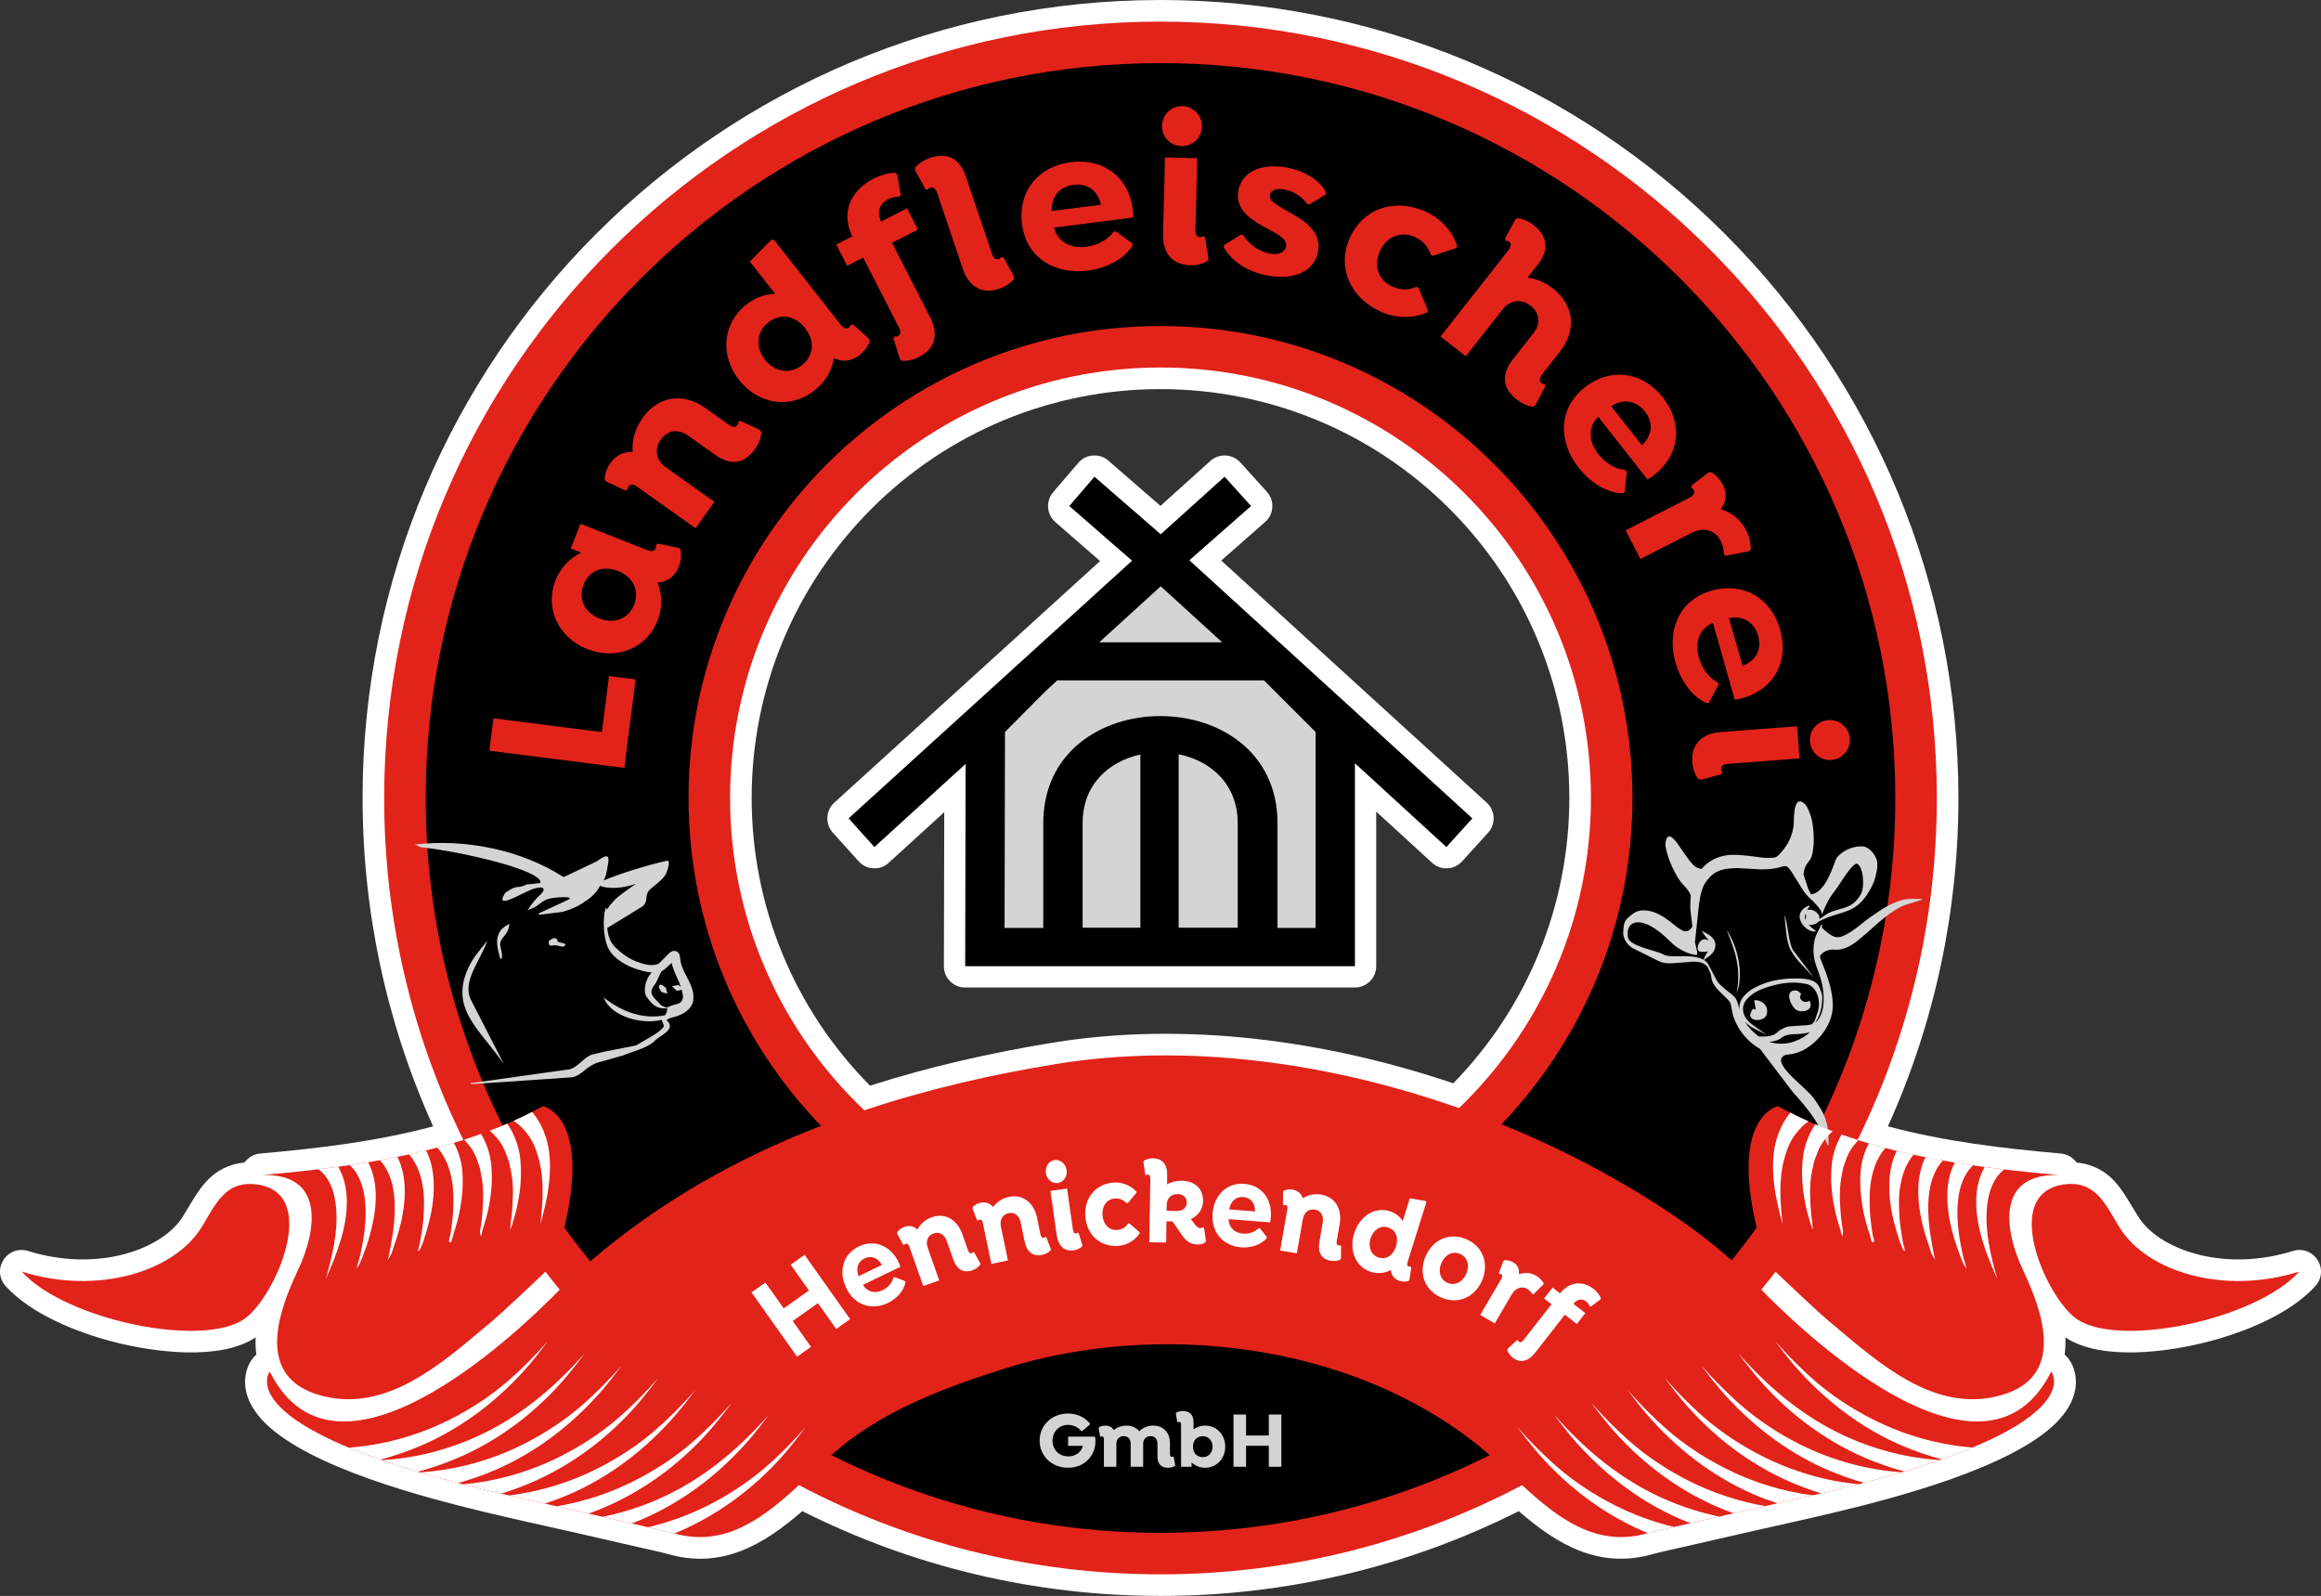 <?xml version="1.0" encoding="utf-8"?>
<!-- Generator: Adobe Illustrator 16.0.3, SVG Export Plug-In . SVG Version: 6.00 Build 0)  -->
<!DOCTYPE svg PUBLIC "-//W3C//DTD SVG 1.1//EN" "http://www.w3.org/Graphics/SVG/1.1/DTD/svg11.dtd">
<svg version="1.1" id="Ebene_1" xmlns="http://www.w3.org/2000/svg" xmlns:xlink="http://www.w3.org/1999/xlink" x="0px" y="0px"
	 width="510.236px" height="350.82px" viewBox="0 0 510.236 350.82" enable-background="new 0 0 510.236 350.82"
	 xml:space="preserve">
<rect x="0" y="0" width="510.236" height="350.82" fill="#333333" stroke="none"/>
<g>
	<path fill-rule="evenodd" clip-rule="evenodd" fill="#FFFFFF" d="M319.484,238.137c16.399-16.823,25.508-39.191,25.508-62.727
		c0-23.922-9.411-46.638-26.323-63.551c-16.913-16.912-39.63-26.323-63.552-26.323c-23.921,0-46.638,9.411-63.551,26.323
		c-16.912,16.913-26.323,39.629-26.323,63.551c0,23.78,9.299,46.369,26.022,63.248c13.109-4.193,26.583-7.236,40.16-9.451
		C260.551,224.458,291.574,228.713,319.484,238.137 M56.201,293.99c-7.957,5.28-22.736,3.181-31.28,0.972
		c-7.976-2.062-18.025-6.03-23.673-12.244c-1.462-1.607-1.658-3.914-0.488-5.746c1.169-1.831,3.343-2.625,5.417-1.978
		c6.782,2.119,14.261,2.527,21.157,0.693c4.71-1.253,10.059-3.895,12.763-8.131c3.002-4.702,5.036-9.645,10.934-11.473
		c0.887-0.276,1.792-0.445,2.708-0.523c0.778-1.099,2.016-1.86,3.457-1.987c12.677-1.12,25.654-2.648,38.019-5.979
		c-10.259-22.689-15.506-47.223-15.506-72.184C79.707,78.537,158.244,0,255.117,0c46.677,0,91.034,18.377,124.034,51.377
		c33,33,51.377,77.357,51.377,124.033c0,24.959-5.24,49.496-15.499,72.186c12.366,3.331,25.329,4.857,38.021,5.978
		c1.44,0.127,2.678,0.889,3.456,1.987c0.912,0.078,1.816,0.248,2.701,0.523c5.899,1.827,7.929,6.772,10.931,11.472
		c2.707,4.237,8.054,6.879,12.764,8.132c6.897,1.834,14.376,1.426,21.159-0.693c2.073-0.647,4.247,0.146,5.417,1.978
		c1.169,1.832,0.973,4.139-0.49,5.747c-5.646,6.211-15.692,10.179-23.665,12.24c-8.547,2.21-23.334,4.312-31.287-0.975
		c0.058,1.272,0.013,2.541-0.162,3.791c0.279,0.227,0.54,0.488,0.774,0.785c1.122,1.413,1.687,3.33,1.704,5.115
		c0.036,3.585-1.936,6.705-4.402,9.151c-9.886,9.806-35.105,16.384-48.107,19.516c-6.747,1.624-13.584,3.093-20.354,4.638
		c-4.446,1.015-8.892,2.031-13.335,3.054c-2.217,0.511-4.522,0.986-6.658,1.549c-11.888,3.453-21.148-2.024-29.619-9.396
		c-24.458,12.311-51.337,18.633-78.757,18.633c-27.418,0-54.292-6.328-78.748-18.641c-8.471,7.375-17.729,12.857-29.568,9.42
		c-2.195-0.579-4.5-1.055-6.717-1.565c-4.444-1.022-8.889-2.039-13.334-3.054c-6.771-1.545-13.608-3.014-20.355-4.638
		c-13.004-3.132-38.225-9.71-48.113-19.516c-2.466-2.446-4.438-5.566-4.403-9.15c0.018-1.786,0.583-3.703,1.704-5.116
		c0.237-0.297,0.497-0.561,0.778-0.787C56.189,296.533,56.143,295.267,56.201,293.99z"/>
	<path fill="#E2231A" d="M52.435,260.617c-4.12,1.275-5.924,5.712-8.338,9.493c-5.916,9.265-22.423,14.701-39.337,9.415
		c9.744,10.723,40.177,16.958,49.197,10.242c6.679-4.969,16.781-27.99,2.051-29.457C54.643,260.18,53.462,260.297,52.435,260.617
		 M457.802,260.617c4.118,1.275,5.923,5.712,8.335,9.493c5.923,9.265,22.423,14.701,39.338,9.415
		c-9.744,10.723-40.173,16.958-49.187,10.242c-6.689-4.969-16.788-27.99-2.056-29.457
		C455.597,260.18,456.772,260.297,457.802,260.617z M190.004,244.065c13.666-4.562,27.847-7.837,42.186-10.173
		c28.817-4.701,60.135-0.325,88.539,9.695c0.437-0.418,0.869-0.842,1.297-1.27c17.123-17.122,27.714-40.778,27.714-66.908
		c0-26.128-10.591-49.785-27.714-66.907s-40.778-27.714-66.907-27.714c-26.13,0-49.786,10.592-66.908,27.714
		s-27.714,40.779-27.714,66.907c0,26.13,10.591,49.786,27.714,66.908C188.8,242.908,189.399,243.49,190.004,244.065z M255.118,4.748
		c47.127,0,89.793,19.102,120.676,49.986c30.884,30.883,49.987,73.551,49.987,120.676c0,26.98-6.262,52.498-17.411,75.18
		c14.283,4.54,29.722,6.428,44.26,7.712c-13.511-0.402-12.327,11.549-7.842,21.017c4.525,9.583,9.153,23.419-4.868,27.377
		c-1.653,0.477-3.279,0.742-4.872,0.84c-12.767,0.797-23.657-9.344-32.84-16.996c-2.591-2.158-8.7-7.952-11.877-10.988
		c-1.026,1.33-2.074,2.646-3.137,3.946c6.827,7.042,48.618,48.263,63.734,18.014c0,0,9.726,12.267-48.198,26.217
		c0,0-39.357,8.949-40.561,9.298c-11.212,3.257-19.733-3.344-27.56-10.556c-23.74,12.519-50.789,19.604-79.492,19.604
		c-28.703,0-55.746-7.094-79.483-19.613c-7.827,7.215-16.351,13.822-27.569,10.564c-1.207-0.349-40.56-9.298-40.56-9.298
		c-57.93-13.95-48.205-26.217-48.205-26.217c15.13,30.253,56.921-10.978,63.742-18.017c-1.064-1.299-2.107-2.619-3.133-3.949
		c-3.175,3.033-9.291,8.834-11.882,10.994c-9.187,7.652-20.075,17.793-32.839,16.996c-1.596-0.098-3.219-0.363-4.876-0.84
		c-14.024-3.958-9.396-17.794-4.862-27.377c4.487-9.468,5.667-21.419-7.839-21.017c14.539-1.284,29.975-3.173,44.261-7.714
		c-11.149-22.684-17.419-48.196-17.419-75.178C84.454,81.156,160.864,4.748,255.118,4.748z"/>
	<path fill-rule="evenodd" clip-rule="evenodd" d="M327.476,319.871c-0.756-0.668-1.512-1.313-2.268-1.927
		c-28.127-22.808-70.984-27.815-104.939-16.926c-12.362,3.957-25.057,8.675-35.25,16.926c-0.752,0.611-1.504,1.254-2.256,1.918
		c21.767,10.927,46.341,17.084,72.355,17.084C281.131,336.946,305.708,330.795,327.476,319.871 M110.504,247.439
		c3.037-1.265,5.998-2.68,8.858-4.268c0,0,10.551,1.949,4.701,26.682c1.827,2.531,3.726,5.006,5.693,7.424
		c15.184-13.071,32.402-22.706,50.737-29.791c-18.031-18.664-29.126-44.074-29.126-72.076c0-28.648,11.614-54.586,30.388-73.361
		c18.776-18.775,44.713-30.388,73.362-30.388c28.65,0,54.587,11.612,73.363,30.388c18.775,18.775,30.388,44.713,30.388,73.361
		c0,27.826-10.955,53.092-28.787,71.723c7.763,3.15,15.249,6.711,22.337,10.61c9.549,5.251,19.818,11.739,28.259,19.302
		c1.897-2.342,3.729-4.735,5.495-7.182c-5.856-24.741,4.703-26.691,4.703-26.691c2.864,1.589,5.825,3.006,8.866,4.27
		c10.822-21.685,16.911-46.146,16.911-72.031c0-44.605-18.081-84.99-47.312-114.222c-29.231-29.231-69.615-47.313-114.223-47.313
		c-89.212,0-161.535,72.322-161.535,161.535C93.582,201.295,99.68,225.753,110.504,247.439z"/>
	<path fill-rule="evenodd" clip-rule="evenodd" fill="#FFFFFF" d="M268.473,123.224l58.36,53.219
		c1.901,1.733,2.04,4.694,0.311,6.599l-5.721,6.299c-0.868,0.957-1.958,1.467-3.248,1.527c-1.29,0.059-2.42-0.352-3.372-1.224
		l-12.265-11.237v33.995c0,2.575-2.1,4.675-4.674,4.675h-85.683c-1.29,0-2.399-0.461-3.309-1.373
		c-0.912-0.914-1.37-2.023-1.367-3.313l0.074-33.858l-12.203,11.119c-0.955,0.871-2.088,1.278-3.379,1.214
		c-1.291-0.063-2.378-0.58-3.243-1.539l-5.674-6.3c-1.718-1.908-1.571-4.862,0.33-6.59l58.426-53.105l-9.837-8.569
		c-1.933-1.684-2.146-4.626-0.478-6.57l5.531-6.443c0.841-0.98,1.916-1.523,3.205-1.617c1.289-0.096,2.431,0.284,3.408,1.132
		l11.447,9.936l10.968-9.88c1.911-1.721,4.875-1.568,6.6,0.342l5.817,6.442c0.87,0.964,1.272,2.106,1.196,3.401
		c-0.074,1.297-0.604,2.387-1.58,3.242L268.473,123.224"/>
	<polyline fill-rule="evenodd" clip-rule="evenodd" points="261.465,123.16 275.024,111.236 269.206,104.793 255.167,117.439 
		240.597,104.793 235.068,111.236 248.868,123.257 186.554,179.897 192.227,186.196 212.277,167.924 212.181,212.401 
		297.863,212.401 297.863,167.78 317.961,186.196 323.682,179.897 261.465,123.16 	"/>
	<path fill-rule="evenodd" clip-rule="evenodd" fill="#D4D4D2" d="M250.693,165.857v38.08H238v-22.983
		C238,172.348,243.866,167.348,250.693,165.857"/>
	<path fill-rule="evenodd" clip-rule="evenodd" fill="#D4D4D2" d="M259.109,203.938v-38.13c6.972,1.396,12.982,6.492,12.982,15.146
		v22.983H259.109"/>
	<polyline fill-rule="evenodd" clip-rule="evenodd" fill="#D4D4D2" points="268.677,141.191 255.166,128.882 241.655,141.191 
		268.677,141.191 	"/>
	<path fill-rule="evenodd" clip-rule="evenodd" fill="#D4D4D2" d="M277.86,149.558l0.048,0.048l11.299,11.299v43.082h-8.366v-23.031
		c0-31.397-51.495-31.397-51.495,0v23.031h-8.51l0.095-43.082l8.992-9.038l2.499-2.309H277.86"/>
	<path fill-rule="evenodd" clip-rule="evenodd" fill="#D4D4D2" d="M392.233,201.057c0.91,2.201,0.889,6.165,1.957,7.845l4.454,5.829
		l-0.022,0.021c-1.679-1.874-3.63-3.558-4.882-5.739C392.558,206.953,392.63,203.484,392.233,201.057 M379.584,204.502
		c2.338,3.271,3.846,9.611,2.229,13.689l-0.028-0.01C382.723,213.041,381.644,209.398,379.584,204.502z M388.9,228.995
		c1.724,0.596,3.65,0.583,5.38,0.003c1.463-0.492,2.666-1.205,3.626-2.082c-0.6,0.156-1.226,0.246-1.835,0.325
		c-1.317,0.171-2.687-0.063-3.904,0.554c-0.448,0.227-0.815,0.607-1.281,0.787C390.25,228.826,389.576,228.99,388.9,228.995z
		 M383.545,224.537c0.817,1.309,1.889,2.455,3.161,3.327l1.833-0.056c0.583-0.061,1.155-0.223,1.669-0.499
		c0.397-0.214,0.679-0.601,1.063-0.839c0.61-0.379,1.267-0.686,1.971-0.838l2.729-0.193c0.732-0.044,1.604-0.05,2.36-0.293
		c0.314-0.33,0.593-0.675,0.739-1.128c0.41-1.275,0.813-2.021,0.81-3.377c-0.003-1.403-0.593-3.665-2.592-4.302
		c-3.246-0.736-6.415-0.206-9.512,0.916c-1.481,0.535-3.131,1.451-4.061,2.795c-0.856,1.238-0.649,2.832,0.268,3.993
		c0.498,0.632,1.143,1.144,1.802,1.607l2.609,1.838l-2.895-1.458C384.768,225.662,384.101,225.143,383.545,224.537z
		 M396.912,202.211c0.104-0.379,0.259-0.828,0.002-1.35C396.757,201.358,396.763,201.793,396.912,202.211z M375.547,211.984
		l1.815,3.465c0.43,0.82,1.216,1.393,1.91,2.006c0.829,0.738,1.881,1.289,2.436,2.293c0.374,0.678,0.468,1.456,0.656,2.201
		c-0.052-0.563,0.014-1.134,0.22-1.675c0.512-1.356,1.792-2.39,3.008-3.075c2.78-1.566,5.969-2.111,9.132-2.109
		c1.801,0.002,4.606,0.032,5.321,2.132c0.126,0.371,0.558,1.359,0.558,1.751c-0.002,1.967-0.282,3.892-1.41,5.617
		c-0.063,0.096-0.128,0.18-0.196,0.256c0.227-0.143,0.432-0.322,0.604-0.551c0.458-0.611,0.773-1.32,0.985-2.056l0.175-0.804
		c0.247-1.54,0.185-3.189-0.158-4.857c-0.663-3.231-1.852-4.548-1.935-7.361c-0.027-0.902,0.058-1.809,0.262-2.688
		c0.224-0.959,0.722-1.771,1.162-2.633c0.094-0.188,0.15-0.352,0.198-0.553l0.229-0.045c0.038,0.236,0.039,0.438,0.006,0.646
		c0.752,0.768,2.106,1.887,3.074,2.055c0.525,0.091,1.096-0.043,1.576-0.246c2.346-0.992,4.228-2.949,6.291-4.361
		c2.133-1.465,4.376-3.007,6.95-3.604c1.355-0.314,2.748-0.193,4.139-0.163v0.161l-3.762,1.138
		c-3.391,1.416-5.949,4.046-8.687,6.401c-1.885,1.621-4.13,3.701-6.831,3.43c-0.919-0.094-2.445,0.197-3.211,1.43l0.089,0.429
		c1.298,3.35,2.574,6.292,2.752,9.933c0.201,4.086-2.527,7.883-5.91,9.97c-1.317,0.813-2.828,1.244-4.365,1.337
		c-4.045,1.432,4.199,6.939,6.094,9.572c2.724,3.783,3.3,5.675,3.256,10.33h-0.2c-1.807-4.871-4.285-7.988-7.689-11.719
		l-7.188-9.475c-1.642-0.914-3.079-2.267-4.143-3.762c-0.787-1.107-1.384-2.348-1.808-3.638l-0.465-2.388
		c-0.168-0.666-0.729-1.116-1.194-1.573c-1.023-1.007-2.096-1.915-2.761-3.231c-0.306-0.604-0.28-1.135-0.45-1.816
		c-0.138-0.556-0.519-1.059-0.627-1.523c-0.228-0.25-0.455-0.502-0.739-0.684c-0.714-0.461-1.617-0.543-2.439-0.557l-4.745,0.361
		c-0.515,0.026-1.036,0.021-1.544-0.059c-0.499-0.081-0.979-0.25-1.439-0.459l-5.649-2.818c-0.494-0.286-0.917-0.697-1.262-1.152
		c-0.556-0.729-0.879-1.599-0.798-2.52c0.107-1.23,0.089-2.209,1.037-2.969c0.667-0.537,1.63-1.766,3.679-1.656
		c5.645,0.3,8.401,7.238,10.487,3.509l-0.431-3.554c-0.051-1.068-0.027-2.145,0.098-3.209c-0.675-1.693-1.781-2.223-2.597-3.516
		c-1.045-1.656-1.924-3.434-2.475-5.313c-0.372-1.272-0.855-2.744-0.158-3.871c1.202-1.935,4.486,5.652,6.53,6.546l1.012,0.319
		c0.26-0.291,0.539-0.565,0.827-0.829c1.237-1.13,2.771-1.852,4.432-2.144c1.636-0.287,3.309-0.096,4.964,0.063
		c1.925,0.184,3.827,0.664,5.768,0.395c0.047-0.008,0.438-0.084,0.52-0.16c0.153-0.141,0.302-0.292,0.48-0.386
		c1.748-1.882,2.788-3.478,3.271-6.301c0.132-0.774-0.244-6.763,2.051-5.269c0.988,0.643,1.339,1.92,1.744,3.027
		c0.453,1.238,1.063,5.721,0.236,8.643c-0.46,1.629-1.641,1.607-1.84,4.18l0.01,0.025l1.007,3.088l0.62,1.256
		c2.83-0.314,4.495-5.021,5.366-7.42c0.01-0.023,0.024-0.045,0.038-0.068c0.022-0.07,0.049-0.142,0.083-0.217
		c0.641-1.377,3.349-3.074,6.011-2.833c1.429,0.13,2.958,2.154,3.072,3.525c0.044,0.53,0.026,1.069-0.073,1.592
		c-0.205,1.089-0.42,2.194-0.897,3.192c-3.363,7.057-6.672,5.432-11.96,8.211c-0.431,0.559-1.411,0.837-2.141,0.686
		c0.39,0.419,0.911,0.859,1.548,1.361l-0.075,0.102c-2.022,0.393-5.733-3.738-1.579-5.622c0.164-0.074,0.189-0.023,0.336,0.059
		c-0.238,0.323-0.435,0.623-0.59,0.903c0.668-0.369,1.691,0.115,2.178,0.575c0.39,0.365,0.623,0.86,0.548,1.388l1.07-0.772
		c2.93-2.114,5.938-0.794,8.099-4.853c0.801-1.501,0.501-6.119-1.014-6.593c-1.386,0.386-3.648,4.633-5.005,6.31
		c-1.083,1.336-2.056,3.432-2.653,5.019c0.206-0.839-0.839-1.932-1.837-2.986c-0.791-0.729-1.593-1.433-2.171-2.339
		c-5.334-8.393-1.945-4.537-9.547-4.738l-5.024-0.271c-1.6,0.027-3.173,0.129-4.61,0.885c-0.543,0.286-1.022,0.688-1.442,1.135
		c-0.55,0.584-1.06,1.227-1.377,1.963c-0.719,1.674-0.929,3.543-1.115,5.334l-0.747,7.031c0.294,1.32,0.874,2.888,0.193,2.756
		c-0.409-0.078-3.054-0.369-5.68-3.017c-6.124-6.171-9.934-4.687-9.224-0.805c0.347,1.902,6.242,2.856,7.57,3.608
		c1.077,0.611,2.413,0.474,3.601,0.494c1.83,0.033,3.82-0.154,5.477,0.797c0.408,0.233,0.769,0.572,0.999,0.984L375.547,211.984z
		 M375.485,209.146c-0.113,0.032-0.253,0.06-0.429,0.079c-0.538-0.008-1.128,0.117-1.583-0.131c-0.219-0.119-0.269-0.545-0.26-0.769
		c0.043-1.077,1.043-2.47,2.436-1.552c-0.039-0.064-0.081-0.126-0.123-0.187l-0.973-1.219l-0.435-0.767l1.704,0.98
		c0.6,0.443,1.188,1.098,1.257,1.873c0.167,1.859-1.145,2.616-2.536,3.583l-0.061-0.075
		C374.821,210.029,375.204,209.605,375.485,209.146z M385.647,219.979c-0.072-0.392,3.338,0.034,2.769,2.916
		c-0.258,1.316-2.619,1.803-3.43,0.836c-0.145-0.172-0.264-0.393-0.253-0.618C385.615,219.816,386.436,224.216,385.647,219.979z
		 M395.975,218.48c-0.739,1.025,0.378,2.063,1.432,1.701l0.435-0.199c0.117,0.373,0.242,0.729,0.195,1.117
		c-0.156,1.26-2.178,1.434-3.036,0.969c-1.313-0.769-2.7-4.079-0.602-4.336c0.212-0.027,0.438-0.037,0.637,0.039
		C395.414,217.918,395.685,218.197,395.975,218.48z"/>
	<path fill="#E2231A" d="M372.031,167.586c0.111,1.47,0.57,2.634,1.243,3.598l0.526,0.238l4.659-1.232l0.195-0.476
		c-0.148-0.127-0.258-0.35-0.279-0.625c-0.059-0.78,0.563-1.104,1.618-1.185l15.603-1.186l-0.538-7.066l-16.795,1.275
		C373.996,161.252,371.733,163.686,372.031,167.586 M397.896,162.99c0.186,2.432,2.263,4.258,4.694,4.074
		c2.433-0.186,4.255-2.308,4.07-4.74c-0.184-2.433-2.304-4.209-4.735-4.025C399.492,158.483,397.711,160.559,397.896,162.99z
		 M386.506,139.755c0.815,2.878-0.363,5.461-3.431,6.62l-2.979-10.492C383.213,135.236,385.676,136.834,386.506,139.755z
		 M381.356,153.799c0.6-0.074,1.187-0.193,1.854-0.383c6.684-1.898,10.133-7.947,8.134-14.986
		c-2.024-7.128-8.251-10.526-15.024-8.604c-7.57,2.149-9.871,9.213-7.985,15.853c0.994,3.499,3.256,7.257,6.882,8.905l0.487-0.137
		l2.087-3.942l-0.139-0.486c-2.008-1.008-3.516-3.115-4.181-5.462c-0.881-3.1-0.111-6.283,3.098-7.625L381.356,153.799z
		 M384.904,120.736c-0.034-1.481-0.356-2.816-1.07-4.209c-1.175-2.294-3.186-3.9-5.56-4.598c1.301-1.597,1.384-3.554,0.503-5.273
		c-0.691-1.352-1.544-2.208-2.537-2.836l-0.577-0.016l-3.821,2.939l0.006,0.514c0.186,0.061,0.372,0.225,0.498,0.471
		c0.356,0.695-0.09,1.234-1.033,1.717l-13.927,7.133l3.231,6.309l11.182-5.729c2.868-1.468,5.326-0.504,6.418,1.626
		c0.523,1.024,0.737,1.845,0.77,3.12l0.394,0.265l5.177-0.997L384.904,120.736z M361.604,90.451
		c1.849,2.354,1.737,5.191-0.662,7.427l-6.739-8.575C356.842,87.521,359.725,88.064,361.604,90.451z M362.17,105.4
		c0.529-0.297,1.026-0.631,1.57-1.059c5.463-4.293,6.356-11.199,1.836-16.953c-4.579-5.826-11.63-6.604-17.166-2.254
		c-6.188,4.861-5.634,12.27-1.367,17.697c2.247,2.858,5.767,5.477,9.748,5.626l0.397-0.313l0.435-4.438l-0.313-0.396
		c-2.24-0.172-4.434-1.549-5.942-3.467c-1.991-2.533-2.488-5.771-0.029-8.229L362.17,105.4z M339.732,84.873l-0.185-0.437
		c-0.23-0.005-0.467-0.075-0.685-0.245c-0.578-0.455-0.435-1.162,0.221-1.994l3.868-4.92c3.725-4.742,3.067-10.234-1.528-13.846
		c-1.774-1.393-3.699-2.145-5.599-2.41l2.19-2.785c2.644-3.365,2.151-6.387-0.888-8.775c-1.122-0.882-2.327-1.359-3.492-1.516
		l-0.494,0.256l-2.278,4.239l0.192,0.502c0.222-0.059,0.458,0.011,0.712,0.209c0.58,0.456,0.399,1.132-0.284,2.001l-14.789,18.815
		l5.537,4.351l8.105-10.313c1.591-2.025,4.032-2.449,6.131-0.801c2.134,1.678,2.191,4.063,0.598,6.091l-4.493,5.716
		c-2.616,3.329-2.251,6.367,0.825,8.784c1.193,0.938,2.434,1.444,3.6,1.601l0.493-0.257L339.732,84.873z M296.774,52.222
		c2.862-6.332,9.748-8.825,16.751-5.659c3.312,1.498,5.835,4.406,6.802,7.52l-0.208,0.461l-5.105,1.684l-0.502-0.229
		c-0.498-1.689-1.687-3.085-3.49-3.9c-3.061-1.384-6.223-0.086-7.664,3.101c-1.441,3.188-0.368,6.399,2.735,7.802
		c1.846,0.836,3.616,0.828,5.233,0.043l0.502,0.228l2.109,4.944l-0.208,0.46c-2.976,1.333-6.825,1.358-10.138-0.14
		C296.586,65.37,293.91,58.555,296.774,52.222z M282.774,36.814c4.032,0.719,7.27,2.748,8.75,5.443l-0.087,0.498l-3.566,2.168
		l-0.5-0.09c-1.318-1.777-3.09-2.842-5.039-3.189c-1.903-0.34-2.984,0.215-3.169,1.256c-0.187,1.043,0.729,1.674,3.097,3.078
		c3.17,1.875,8.409,4.213,7.503,9.287c-0.792,4.439-5.34,6.34-11.003,5.328c-4.575-0.817-8.029-3.211-9.734-6.226l0.089-0.499
		l3.681-2.288l0.499,0.089c1.083,1.783,3.326,3.633,5.862,4.086c1.947,0.349,3.325-0.295,3.552-1.563
		c0.275-1.541-1.306-2.384-3.388-3.551c-3.624-1.955-7.903-4.17-7.094-8.699C272.964,37.82,277.157,35.811,282.774,36.814z
		 M261.673,58.309c1.472,0.037,2.677-0.301,3.704-0.872l0.29-0.499l-0.755-4.762l-0.454-0.24c-0.142,0.134-0.374,0.221-0.649,0.213
		c-0.783-0.02-1.042-0.672-1.015-1.729l0.396-15.643l-7.085-0.179l-0.425,16.838C255.57,55.715,257.762,58.209,261.673,58.309z
		 M259.712,32.112c2.439,0.062,4.466-1.821,4.527-4.259c0.062-2.439-1.866-4.467-4.304-4.529s-4.421,1.867-4.483,4.307
		C255.39,30.069,257.273,32.051,259.712,32.112z M236,40.629c2.967-0.378,5.345,1.176,6.031,4.383l-10.82,1.375
		C231.04,43.207,232.987,41.012,236,40.629z M249.116,47.822c0.017-0.605-0.014-1.203-0.101-1.89
		c-0.876-6.893-6.343-11.209-13.602-10.286c-7.351,0.934-11.642,6.582-10.755,13.568c0.993,7.806,7.633,11.137,14.481,10.267
		c3.606-0.458,7.661-2.134,9.835-5.472l-0.064-0.502l-3.584-2.652l-0.502,0.064c-1.298,1.835-3.607,3.009-6.027,3.316
		c-3.195,0.406-6.229-0.832-7.075-4.203L249.116,47.822z M204.477,34.705c-1.395,0.472-2.497,1.232-3.264,2.123l-0.056,0.555
		l2.303,4.225l0.51,0.07c0.086-0.175,0.274-0.336,0.536-0.424c0.741-0.252,1.209,0.27,1.549,1.273l5.604,16.564
		c1.373,4.055,4.291,5.642,7.952,4.403c1.396-0.472,2.499-1.233,3.266-2.124l0.056-0.555l-2.304-4.225l-0.509-0.07
		c-0.086,0.176-0.275,0.336-0.536,0.426c-0.742,0.25-1.209-0.271-1.548-1.275l-5.724-16.914
		C210.938,34.705,208.139,33.466,204.477,34.705z M195.146,43.84c0.778-0.397,1.681-0.653,2.586-0.601l0.285-0.456l-0.784-4.459
		l-0.436-0.345c-1.583,0.035-3.329,0.567-4.885,1.364c-4.219,2.161-7.385,6.781-4.55,12.619l-3.522,1.805l2.392,4.67l3.523-1.805
		l7.804,15.238c0.482,0.941,0.53,1.641-0.166,1.996c-0.246,0.127-0.493,0.15-0.679,0.09l-0.305,0.415l1.423,4.597l0.437,0.346
		c1.173,0.07,2.488-0.189,3.798-0.859c3.482-1.784,4.337-4.963,2.386-8.772l-8.351-16.302l5.694-2.917l-2.392-4.669l-5.694,2.916
		C192.598,46.438,193.59,44.639,195.146,43.84z M176.264,80.302c-2.606,2.048-6.007,1.443-8.112-1.234
		c-2.103-2.678-1.888-6.126,0.719-8.174c2.533-1.99,5.779-1.731,8.111,1.235S178.796,78.311,176.264,80.302z M187.503,71.292
		L187,71.396c-0.023,0.193-0.147,0.408-0.365,0.578c-0.615,0.484-1.23,0.147-1.884-0.685l-14.617-18.598l-0.633,0.087l-4.663,4.719
		l5.546,7.056c-2.179,0.132-4.363,0.854-6.281,2.36c-5.354,4.209-5.812,11.299-1.631,16.617c4.18,5.319,11.212,6.523,16.533,2.344
		c2.569-2.02,3.92-4.545,4.332-7.15c1.881,0.979,3.917,0.666,5.582-0.643c1.159-0.91,1.872-1.938,2.298-3.033l-0.133-0.541
		L187.503,71.292z M162.759,92.519l-0.454,0.243c0.032,0.191-0.025,0.433-0.212,0.694c-0.426,0.601-1.112,0.452-1.974-0.161
		l-5.101-3.627c-4.913-3.494-10.367-2.573-13.754,2.189c-1.734,2.438-2.376,5.088-2.194,7.533c-1.948-0.199-3.701,0.755-4.9,2.443
		c-0.773,1.088-1.167,2.275-1.266,3.448l0.252,0.519l4.37,2.033l0.455-0.242c-0.033-0.191,0.025-0.432,0.212-0.694
		c0.427-0.601,1.111-0.452,1.974,0.161l12.751,9.067l4.133-5.813l-10.688-7.601c-2.101-1.494-2.64-3.911-1.093-6.086
		c1.573-2.213,3.926-2.347,6.026-0.854l5.927,4.214c3.45,2.455,6.466,1.944,8.732-1.243c0.908-1.275,1.327-2.501,1.427-3.672
		l-0.253-0.52L162.759,92.519z M139.396,132.939c-1.232,3.127-4.457,4.278-7.625,3.029c-3.167-1.248-4.739-4.292-3.488-7.46
		c1.147-2.911,4.139-4.354,7.608-2.986C139.357,126.891,140.561,129.986,139.396,132.939z M144.55,119.489l-0.382,0.345
		c0.035,0.162,0.078,0.426-0.04,0.726c-0.253,0.644-0.929,0.722-1.956,0.317l-14.556-5.739l-2.144,5.437l2.312,0.912
		c-2.438,1.166-4.531,3.211-5.679,6.121c-2.431,6.166,0.72,12.602,7.014,15.084c6.293,2.48,12.989-0.074,15.421-6.238
		c1.164-2.955,1.031-5.875,0.001-8.41c2.205-0.069,3.865-1.395,4.69-3.492c0.49-1.24,0.604-2.532,0.419-3.693l-0.387-0.399
		L144.55,119.489z M133.883,148.603l-1.567,12.325l-23.832-3.028l-0.905,7.121l29.674,3.772l2.473-19.447L133.883,148.603z"/>
	<path fill="#D4D4D2" d="M278.929,310.938v4.615h-5.005v-4.615h-2.758v11.496h2.758v-4.616h5.005v4.616h2.759v-11.496H278.929
		 M264.41,320.311c-1.237,0-2.158-0.848-2.158-2.299s0.921-2.299,2.158-2.299c1.291,0,2.14,0.99,2.157,2.299
		C266.567,319.319,265.701,320.311,264.41,320.311z M264.923,313.379c-0.99,0-1.839,0.317-2.547,0.832v-1.593
		c0-1.645-0.867-2.44-2.352-2.44c-0.566,0-1.061,0.141-1.45,0.371l-0.089,0.195l0.32,1.821l0.176,0.106
		c0.053-0.07,0.142-0.106,0.265-0.106c0.283,0,0.39,0.248,0.39,0.672v9.196h2.315v-0.956c0.761,0.708,1.787,1.167,2.971,1.167
		c2.564,0,4.422-2.033,4.422-4.633S267.504,313.379,264.923,313.379z M258.027,320.258l-0.177-0.089
		c-0.054,0.054-0.142,0.089-0.265,0.089c-0.284,0-0.389-0.248-0.389-0.654v-2.405c0-2.317-1.486-3.819-3.678-3.819
		c-1.256,0-2.317,0.495-3.061,1.237c-0.653-0.796-1.627-1.237-2.829-1.237c-1.114,0-2.07,0.389-2.794,0.989
		c-0.371-0.653-1.044-0.989-1.856-0.989c-0.513,0-0.974,0.141-1.362,0.371l-0.106,0.194l0.335,1.821l0.177,0.088
		c0.054-0.053,0.142-0.088,0.266-0.088c0.283,0,0.389,0.248,0.389,0.654v6.014h2.741v-5.041c0-1.025,0.637-1.697,1.609-1.697
		c0.991,0,1.539,0.672,1.539,1.697v5.041h2.741v-5.041c0-1.025,0.638-1.697,1.609-1.697c0.99,0,1.539,0.672,1.539,1.697v2.794
		c0,1.626,0.831,2.458,2.334,2.458c0.602,0,1.079-0.141,1.468-0.371l0.088-0.195L258.027,320.258z M240.767,315.978l-0.195-0.177
		h-5.764v2.033h3.236c-0.336,1.434-1.663,2.316-3.2,2.316c-1.999,0-3.467-1.449-3.467-3.447c0-2.034,1.485-3.484,3.413-3.484
		c1.203,0,2.247,0.549,2.918,1.361h0.194l1.716-1.449v-0.194c-1.079-1.327-2.777-2.211-4.846-2.211c-3.501,0-6.224,2.546-6.224,5.96
		c0,3.413,2.723,5.959,6.242,5.959c3.555,0,6.03-2.6,6.03-5.818C240.82,316.58,240.802,316.244,240.767,315.978z"/>
	<path fill="#FFFFFF" d="M71.632,281.112c1.417-5.038,2.707-10.281,2.258-15.563c-0.229-2.757-0.985-5.689-2.965-7.73
		c-0.292-0.305-0.615-0.543-0.929-0.791c1.451-0.171,2.909-0.358,4.361-0.559c1.196,2.092,1.786,4.489,1.87,6.922
		C76.442,269.591,74.098,275.548,71.632,281.112"/>
	<path fill="#FFFFFF" d="M81.128,272.102c-0.41,1.418-0.914,2.809-1.436,4.197c-0.228,0.601-0.463,1.18-0.78,1.74
		c-0.123,0.24-0.474,0.742-0.505,1.004c0.098-1.049,0.57-2.139,0.798-3.183c0.249-1.21,0.507-2.428,0.702-3.666
		c0.411-2.626,0.604-5.32,0.37-7.979c-0.231-2.514-0.913-5.099-2.474-7.116c-0.275-0.353-0.593-0.676-0.917-0.982
		c1.347-0.199,2.69-0.412,4.03-0.631c1.148,2.17,1.649,4.68,1.686,7.122C82.65,265.845,82.023,269.008,81.128,272.102"/>
	<path fill="#FFFFFF" d="M87.779,270.189c-0.368,1.374-0.796,2.717-1.273,4.048c-0.227,0.628-0.387,1.38-0.772,1.933
		c-0.091,0.129-0.457,0.848-0.544,0.832c0.259,0.027,1.218-6.171,1.281-6.686c0.325-2.549,0.443-5.137,0.155-7.697
		c-0.263-2.369-0.953-4.716-2.346-6.656c-0.232-0.329-0.501-0.636-0.791-0.926c1.295-0.24,2.579-0.484,3.868-0.736
		c1.05,2.053,1.519,4.426,1.603,6.712C89.082,264.119,88.581,267.202,87.779,270.189"/>
	<path fill="#FFFFFF" d="M94.34,268.523c-0.341,1.404-0.745,2.787-1.211,4.157c-0.052,0.148-0.892,2.547-1.159,2.307
		c-0.14-0.12,0.233-1.222,0.267-1.378c0.123-0.58,0.226-1.16,0.318-1.75c0.205-1.318,0.432-2.629,0.529-3.965
		c0.159-2.412,0.257-4.842-0.165-7.232c-0.376-2.178-1.034-4.232-2.314-6.055c-0.212-0.301-0.453-0.576-0.706-0.843
		c1.263-0.276,2.512-0.571,3.763-0.876c1.039,2.011,1.531,4.316,1.66,6.56C95.492,262.507,95.082,265.564,94.34,268.523"/>
	<path fill="#FFFFFF" d="M101.174,265.564c-0.246,1.4-0.581,2.828-1.009,4.18c-0.193,0.614-0.379,1.229-0.576,1.841
		c-0.108,0.345-0.235,1.315-0.553,1.558c-0.054,0.048-0.12-0.138-0.127-0.212c0.005-0.009,0.012-0.009,0.018-0.024
		c-0.018-0.023-0.023-0.006-0.018,0.024c-0.04,0.081-0.097,0.114-0.166,0.068c-0.132-0.341,0.166-1.085,0.232-1.427
		c0.106-0.56,0.19-1.12,0.255-1.689c0.167-1.274,0.345-2.561,0.396-3.846c0.09-2.249,0.097-4.494-0.306-6.714
		c-0.399-2.188-1.12-4.245-2.396-6.077c-0.246-0.343-0.533-0.668-0.841-0.98c1.233-0.328,2.46-0.682,3.669-1.042
		c1.05,1.896,1.705,4.02,1.881,6.122C101.861,260.115,101.665,262.84,101.174,265.564"/>
	<path fill="#FFFFFF" d="M107.613,264.417c-0.247,1.419-0.578,2.858-0.999,4.229c-0.184,0.607-0.365,1.221-0.554,1.836
		c-0.066,0.22-0.186,1.117-0.404,1.246c0.038-0.018-0.152-0.859-0.141-0.965c0.052-0.492,0.164-0.981,0.235-1.471
		c0.192-1.215,0.29-2.472,0.37-3.7c0.178-2.491,0.164-5.202-0.411-7.642c-0.042-0.767-0.354-1.65-0.604-2.354
		c-0.385-1.162-0.883-2.333-1.604-3.342c-0.444-0.621-0.939-1.203-1.486-1.73c1.254-0.393,2.493-0.816,3.731-1.257
		c1.285,2.128,2.06,4.585,2.268,7.013C108.256,259.008,108.094,261.727,107.613,264.417"/>
	<path fill="#FFFFFF" d="M114.09,263.025c-0.233,1.422-0.533,2.889-0.942,4.266c-0.192,0.623-0.361,1.246-0.543,1.873
		c-0.049,0.172-0.442,1.033-0.364,1.211c-0.119-0.303,0.005-0.875,0.015-1.211c0.013-0.467,0.087-0.951,0.161-1.417
		c0.188-1.251,0.212-2.536,0.285-3.794c0.159-2.46,0.042-5.252-0.633-7.629c-0.037-0.634-0.337-1.418-0.563-2.006
		c-0.417-1.125-0.858-2.28-1.564-3.258c-0.659-0.924-1.391-1.799-2.282-2.506c1.295-0.492,2.58-1.008,3.846-1.553
		c1.619,2.328,2.616,5.133,2.886,7.92C114.64,257.633,114.528,260.33,114.09,263.025"/>
	<path fill="#FFFFFF" d="M118.815,269.049c0.495-4.78,0.906-9.661-0.394-14.361c-0.514-1.863-1.203-3.715-2.369-5.273
		c-0.845-1.121-1.897-2.259-3.14-3.029c1.371-0.619,2.729-1.28,4.063-1.969c2.147,2.539,3.43,5.859,3.775,9.146
		C121.317,258.896,120.228,263.932,118.815,269.049"/>
	<path fill="#FFFFFF" d="M111.738,303.512c3.122-2.701,5.957-5.613,8.708-8.7c-1.328,1.744-2.646,3.489-4.073,5.163
		c-6.433,7.513-14.518,13.776-23.613,17.721c-2.984,1.287-6.042,2.334-9.161,3.172c-2.561-0.902-4.865-1.777-6.935-2.641
		c7.75-0.555,15.427-2.735,22.336-6.23C103.542,309.701,107.893,306.857,111.738,303.512"/>
	<path fill="#FFFFFF" d="M128.538,297.51c-1.266,1.678-2.543,3.342-3.901,4.957c-6.383,7.625-14.636,13.965-23.777,17.924
		c-2.942,1.274-5.958,2.306-9.035,3.135c-2.87-0.863-5.51-1.713-7.917-2.554c8.042-0.442,16.033-2.649,23.185-6.274
		C115.44,310.475,122.371,304.461,128.538,297.51"/>
	<path fill="#FFFFFF" d="M127.936,308.917c3.118-2.707,5.958-5.622,8.697-8.7c-1.318,1.74-2.651,3.484-4.07,5.154
		c-6.432,7.518-14.515,13.783-23.608,17.73c-2.689,1.157-5.444,2.123-8.251,2.912c-3.02-0.789-5.83-1.582-8.443-2.355
		c7.956-0.473,15.849-2.677,22.934-6.257C119.735,315.104,124.09,312.264,127.936,308.917"/>
	<path fill="#FFFFFF" d="M136.031,311.617c3.117-2.704,5.957-5.617,8.7-8.709c-1.273,1.686-2.552,3.346-3.906,4.956
		c-6.378,7.63-14.641,13.967-23.776,17.935c-2.254,0.973-4.552,1.816-6.888,2.531c-1.662-0.381-2.654-0.603-2.654-0.603
		c-2.016-0.489-3.937-0.968-5.793-1.444c7.502-0.633,14.894-2.803,21.574-6.185C127.834,317.795,132.18,314.957,136.031,311.617"/>
	<path fill="#FFFFFF" d="M144.119,314.322c3.123-2.717,5.968-5.623,8.703-8.713c-1.319,1.757-2.641,3.494-4.069,5.162
		c-6.428,7.52-14.508,13.79-23.605,17.725c-1.759,0.759-3.56,1.422-5.363,2.029c-3.012-0.684-5.721-1.305-7.843-1.789
		c6.756-0.837,13.396-2.878,19.442-5.938C135.928,320.501,140.278,317.662,144.119,314.322"/>
	<path fill="#FFFFFF" d="M152.223,317.019c3.119-2.708,5.956-5.614,8.696-8.705c-1.27,1.679-2.548,3.341-3.897,4.953
		c-6.389,7.634-14.645,13.968-23.784,17.937c-1.265,0.547-2.55,1.047-3.845,1.513c-2.358-0.535-4.72-1.077-7.01-1.603
		c5.948-0.979,11.75-2.91,17.095-5.613C144.02,323.2,148.371,320.363,152.223,317.019"/>
	<path fill="#FFFFFF" d="M169.015,311.016c-1.316,1.747-2.64,3.488-4.068,5.156c-6.427,7.519-14.513,13.785-23.614,17.727
		c-0.811,0.354-1.638,0.666-2.461,0.982c-1.958-0.445-4.123-0.941-6.361-1.455c5.227-1.065,10.327-2.834,15.063-5.229
		C155.919,323.98,162.848,317.969,169.015,311.016"/>
	<path fill="#FFFFFF" d="M168.416,322.42c3.124-2.705,5.955-5.621,8.698-8.701c-1.276,1.678-2.547,3.334-3.901,4.947
		c-6.382,7.633-14.642,13.973-23.78,17.932c-0.389,0.174-0.793,0.313-1.176,0.474c-0.066-0.021-0.127-0.031-0.19-0.046
		c-0.27-0.079-2.413-0.576-5.568-1.309c4.565-1.088,9.017-2.705,13.175-4.814C160.218,328.602,164.565,325.768,168.416,322.42"/>
	<path fill="#FFFFFF" d="M394.313,299.975c-1.425-1.675-2.75-3.42-4.074-5.164c2.741,3.086,5.585,6,8.698,8.701
		c3.851,3.346,8.204,6.189,12.747,8.482c6.79,3.438,14.322,5.607,21.95,6.206c-2.038,0.85-4.297,1.717-6.8,2.598
		c-3.029-0.829-6.015-1.839-8.914-3.104C408.818,313.75,400.742,307.486,394.313,299.975"/>
	<path fill="#FFFFFF" d="M386.041,302.467c-1.349-1.615-2.625-3.281-3.9-4.957c6.175,6.952,13.104,12.966,21.445,17.188
		c7.05,3.559,14.89,5.766,22.813,6.254c-2.369,0.823-4.955,1.66-7.776,2.508c-2.996-0.813-5.937-1.826-8.797-3.068
		C400.685,316.432,392.433,310.092,386.041,302.467"/>
	<path fill="#FFFFFF" d="M378.118,305.373c-1.428-1.67-2.747-3.416-4.07-5.156c2.737,3.079,5.585,5.994,8.701,8.701
		c3.85,3.344,8.193,6.187,12.742,8.484c6.97,3.521,14.721,5.711,22.556,6.233c-2.568,0.765-5.32,1.54-8.283,2.323
		c-2.73-0.783-5.417-1.73-8.033-2.857C392.633,319.154,384.549,312.89,378.118,305.373"/>
	<path fill="#FFFFFF" d="M369.849,307.864c-1.345-1.613-2.626-3.271-3.896-4.954c2.747,3.09,5.572,6.003,8.698,8.707
		c3.85,3.34,8.197,6.18,12.75,8.481c6.568,3.321,13.835,5.489,21.206,6.161c-1.871,0.49-3.834,0.977-5.876,1.468
		c0,0-0.893,0.202-2.384,0.547c-2.279-0.708-4.516-1.524-6.71-2.476C384.489,321.832,376.24,315.494,369.849,307.864"/>
	<path fill="#FFFFFF" d="M361.924,310.771c-1.423-1.668-2.744-3.406-4.066-5.162c2.73,3.09,5.577,5.996,8.693,8.713
		c3.858,3.34,8.199,6.179,12.748,8.471c5.958,3.023,12.492,5.051,19.153,5.911c-2.074,0.472-4.754,1.079-7.729,1.757
		c-1.752-0.589-3.487-1.229-5.188-1.965C376.437,324.562,368.354,318.291,361.924,310.771"/>
	<path fill="#FFFFFF" d="M353.657,313.266c-1.345-1.611-2.626-3.273-3.897-4.953c2.74,3.082,5.582,5.997,8.703,8.705
		c3.845,3.345,8.193,6.182,12.737,8.481c5.268,2.663,10.994,4.562,16.859,5.572c-2.255,0.515-4.614,1.05-6.951,1.584
		c-1.24-0.45-2.457-0.938-3.668-1.452C368.296,327.233,360.045,320.898,353.657,313.266"/>
	<path fill="#FFFFFF" d="M345.734,316.172c-1.428-1.67-2.75-3.41-4.068-5.156c6.167,6.948,13.095,12.965,21.441,17.182
		c4.662,2.356,9.672,4.108,14.826,5.184c-2.216,0.504-4.336,0.988-6.29,1.439c-0.765-0.3-1.538-0.59-2.303-0.923
		C360.247,329.955,352.166,323.688,345.734,316.172"/>
	<path fill="#FFFFFF" d="M337.462,318.666c-1.35-1.613-2.623-3.27-3.9-4.947c2.743,3.08,5.586,5.996,8.705,8.701
		c3.854,3.348,8.193,6.182,12.743,8.482c4.098,2.074,8.47,3.665,12.968,4.76c-3.112,0.715-5.266,1.227-5.723,1.335
		c-0.335-0.136-0.673-0.252-1.006-0.399C352.105,332.633,343.856,326.299,337.462,318.666"/>
	<path fill="#FFFFFF" d="M436.793,265.549c-0.455,5.282,0.838,10.523,2.26,15.563c-2.471-5.563-4.818-11.521-4.6-17.723
		c0.083-2.404,0.665-4.785,1.84-6.855c1.452,0.193,2.893,0.375,4.338,0.549c-0.296,0.232-0.602,0.456-0.874,0.736
		C437.785,259.857,437.022,262.791,436.793,265.549"/>
	<path fill="#FFFFFF" d="M432.887,257.1c-1.569,2.018-2.248,4.599-2.47,7.116c-0.246,2.658-0.049,5.353,0.361,7.979
		c0.187,1.237,0.446,2.448,0.706,3.666c0.219,1.043,0.688,2.134,0.79,3.181c-0.03-0.262-0.386-0.762-0.505-1.002
		c-0.323-0.561-0.547-1.141-0.775-1.74c-0.522-1.389-1.026-2.779-1.441-4.197c-0.902-3.094-1.517-6.257-1.474-9.494
		c0.036-2.412,0.525-4.904,1.647-7.054c1.333,0.218,2.671,0.423,4.009,0.615C433.435,256.467,433.14,256.76,432.887,257.1"/>
	<path fill="#FFFFFF" d="M426.403,255.961c-1.399,1.942-2.086,4.288-2.351,6.657c-0.289,2.562-0.163,5.149,0.156,7.698
		c0.067,0.515,1.021,6.713,1.284,6.686c-0.094,0.015-0.451-0.703-0.545-0.84c-0.387-0.545-0.539-1.297-0.77-1.926
		c-0.482-1.336-0.913-2.674-1.274-4.053c-0.799-2.982-1.303-6.066-1.183-9.171c0.077-2.255,0.54-4.593,1.565-6.642
		c1.274,0.259,2.557,0.504,3.835,0.732C426.864,255.376,426.613,255.654,426.403,255.961"/>
	<path fill="#FFFFFF" d="M417.75,260.662c-0.416,2.391-0.32,4.82-0.154,7.232c0.106,1.336,0.325,2.646,0.527,3.965
		c0.087,0.59,0.202,1.17,0.317,1.75c0.035,0.156,0.407,1.256,0.274,1.378c-0.272,0.24-1.109-2.158-1.163-2.307
		c-0.458-1.37-0.866-2.755-1.212-4.157c-0.738-2.961-1.141-6.017-0.975-9.076c0.115-2.203,0.602-4.463,1.613-6.459
		c1.229,0.304,2.479,0.587,3.725,0.858c-0.227,0.237-0.437,0.488-0.624,0.761C418.789,256.43,418.142,258.484,417.75,260.662"/>
	<path fill="#FFFFFF" d="M411.358,259.323c-0.396,2.22-0.396,4.465-0.302,6.714c0.055,1.285,0.235,2.57,0.389,3.846
		c0.074,0.569,0.157,1.121,0.256,1.689c0.07,0.334,0.37,1.086,0.241,1.427c-0.078,0.046-0.129,0.013-0.17-0.069
		c0.005-0.031,0-0.047-0.009-0.023c0,0.016,0.004,0.016,0.009,0.023c-0.008,0.075-0.07,0.261-0.132,0.213
		c-0.317-0.244-0.434-1.213-0.543-1.558c-0.207-0.612-0.386-1.231-0.585-1.841c-0.425-1.352-0.764-2.779-1.012-4.18
		c-0.485-2.725-0.681-5.449-0.452-8.219c0.174-2.063,0.804-4.146,1.812-6.008c1.213,0.352,2.428,0.698,3.647,1.013
		c-0.267,0.29-0.52,0.591-0.749,0.896C412.479,255.078,411.763,257.135,411.358,259.323"/>
	<path fill="#FFFFFF" d="M407.178,252.256c-0.728,1.009-1.214,2.18-1.605,3.342c-0.256,0.703-0.561,1.587-0.601,2.346
		c-0.582,2.447-0.585,5.158-0.413,7.649c0.083,1.229,0.185,2.485,0.367,3.7c0.08,0.489,0.192,0.979,0.245,1.471
		c0.005,0.105-0.181,0.947-0.146,0.965c-0.214-0.129-0.343-1.026-0.397-1.246c-0.192-0.615-0.373-1.229-0.564-1.836
		c-0.422-1.375-0.741-2.811-1-4.229c-0.472-2.69-0.637-5.409-0.404-8.136c0.204-2.375,0.955-4.785,2.192-6.877
		c1.218,0.434,2.455,0.846,3.693,1.223C408.047,251.133,407.594,251.683,407.178,252.256"/>
	<path fill="#FFFFFF" d="M400.734,251.062c-0.699,0.977-1.141,2.132-1.556,3.257c-0.226,0.588-0.532,1.373-0.569,2.006
		c-0.669,2.377-0.787,5.169-0.637,7.629c0.079,1.259,0.106,2.544,0.292,3.795c0.067,0.467,0.153,0.951,0.162,1.417
		c0,0.333,0.135,0.907,0.014,1.21c0.072-0.176-0.311-1.039-0.366-1.218c-0.184-0.619-0.349-1.241-0.54-1.866
		c-0.41-1.377-0.707-2.842-0.944-4.264c-0.438-2.696-0.559-5.393-0.298-8.105c0.262-2.727,1.211-5.482,2.769-7.776
		c1.26,0.528,2.532,1.036,3.818,1.526C402.05,249.355,401.358,250.183,400.734,251.062"/>
	<path fill="#FFFFFF" d="M394.624,249.414c-1.165,1.561-1.848,3.41-2.363,5.273c-1.298,4.7-0.891,9.581-0.389,14.361
		c-1.419-5.115-2.51-10.153-1.943-15.486c0.342-3.229,1.59-6.463,3.647-8.98c1.32,0.678,2.646,1.313,4.001,1.92
		C396.416,247.27,395.428,248.35,394.624,249.414"/>
	<path fill="#FFFFFF" d="M348.632,286.042c0.36,0.282,0.673,0.661,0.831,1.123l0.288,0.021l2.092-1.545l0.085-0.307
		c-0.341-0.772-0.966-1.496-1.685-2.058c-1.951-1.522-4.928-1.886-7.297,1.032l-1.627-1.271l-1.872,2.395l1.629,1.271l-6.102,7.814
		c-0.377,0.483-0.721,0.688-1.042,0.438c-0.115-0.088-0.177-0.204-0.184-0.313l-0.271-0.043l-2.03,1.898l-0.085,0.305
		c0.202,0.6,0.601,1.181,1.207,1.652c1.609,1.257,3.387,0.854,4.914-1.101l6.529-8.36l2.631,2.056l1.87-2.396l-2.631-2.055
		C346.802,285.459,347.914,285.481,348.632,286.042 M339.329,282.035c-0.413-0.674-0.92-1.187-1.625-1.599
		c-1.16-0.68-2.526-0.769-3.819-0.321c0.18-1.16-0.305-2.093-1.176-2.603c-0.685-0.399-1.31-0.519-1.94-0.487l-0.273,0.181
		l-0.992,2.6l0.14,0.237c0.104-0.033,0.232-0.02,0.357,0.055c0.352,0.205,0.288,0.6-0.021,1.129l-4.576,7.822l3.192,1.867
		l3.674-6.28c0.942-1.609,2.345-1.962,3.423-1.331c0.518,0.303,0.838,0.613,1.195,1.192l0.254-0.006l2.144-2.143L339.329,282.035z
		 M318.217,281.998c-1.607-0.701-2.154-2.511-1.345-4.366c0.81-1.856,2.508-2.687,4.116-1.984c1.607,0.7,2.153,2.511,1.344,4.366
		C321.522,281.871,319.824,282.699,318.217,281.998z M316.81,285.223c3.653,1.596,7.37-0.012,8.979-3.701s0.26-7.506-3.394-9.1
		c-3.677-1.604-7.37,0.014-8.979,3.701C311.807,279.812,313.133,283.619,316.81,285.223z M303.05,276.424
		c-1.649-0.519-2.347-2.302-1.755-4.184s2.184-2.945,3.833-2.428c1.604,0.506,2.412,2.1,1.757,4.185
		C306.229,276.082,304.654,276.928,303.05,276.424z M310.247,278.602l-0.19-0.199c-0.092,0.055-0.223,0.07-0.36,0.026
		c-0.39-0.121-0.416-0.521-0.231-1.106l4.107-13.068l-0.218-0.266l-3.421-0.571l-1.558,4.958c-0.679-0.967-1.619-1.738-2.833-2.119
		c-3.392-1.066-6.671,1.115-7.845,4.854c-1.175,3.738,0.288,7.41,3.657,8.469c1.627,0.512,3.132,0.286,4.407-0.402
		c0.1,1.205,0.816,2.044,1.871,2.377c0.733,0.229,1.393,0.214,2.001,0.041l0.203-0.244L310.247,278.602z M294.815,273.88
		l-0.214-0.171c-0.083,0.064-0.21,0.097-0.377,0.068c-0.379-0.066-0.456-0.458-0.351-1.063l0.622-3.57
		c0.6-3.439-1.023-6.022-4.029-6.546c-1.536-0.269-2.939,0.083-4.064,0.808c-0.328-1.059-1.164-1.718-2.229-1.903
		c-0.687-0.119-1.337-0.017-1.919,0.233L282.062,262l-0.023,2.783l0.214,0.173c0.086-0.065,0.213-0.099,0.379-0.068
		c0.377,0.064,0.456,0.457,0.35,1.062l-1.555,8.926l3.668,0.641l1.303-7.484c0.256-1.47,1.291-2.372,2.664-2.134
		c1.397,0.244,1.97,1.426,1.714,2.897l-0.722,4.147c-0.421,2.416,0.475,3.844,2.486,4.194c0.806,0.14,1.48,0.041,2.06-0.209
		l0.193-0.265L294.815,273.88z M273.313,263.137c1.558,0.121,2.601,1.271,2.597,3.168l-5.674-0.441
		C270.498,264.04,271.734,263.014,273.313,263.137z M279.217,268.703c0.075-0.342,0.125-0.686,0.155-1.085
		c0.313-4.013-2-7.079-5.809-7.376c-3.854-0.3-6.669,2.421-6.986,6.486c-0.354,4.543,2.667,7.186,6.26,7.465
		c1.892,0.146,4.146-0.346,5.625-1.994l0.022-0.293l-1.538-1.91l-0.263-0.021c-0.864,0.896-2.173,1.301-3.443,1.202
		c-1.676-0.131-3.088-1.178-3.148-3.187L279.217,268.703z M256.488,264.852c0.022-1.438,0.926-2.385,2.463-2.36
		c1.201,0.019,1.958,0.776,1.94,1.869c-0.017,1.093-0.845,1.853-2.118,1.833l-2.306-0.035L256.488,264.852z M264.697,269.91
		l-0.237-0.137c-0.146,0.131-0.388,0.208-0.604,0.204c-0.408-0.006-0.717-0.251-1.141-0.764l-0.917-1.241
		c1.621-0.721,2.651-2.172,2.679-3.957c0.041-2.637-1.733-4.425-4.735-4.471c-1.153-0.019-2.262,0.258-3.183,0.803l0.03-1.998
		c0.039-2.479-1.119-3.695-3.136-3.727c-0.793-0.014-1.42,0.191-1.955,0.529l-0.125,0.29l0.391,2.751l0.238,0.164
		c0.073-0.105,0.194-0.156,0.338-0.154c0.409,0.007,0.546,0.383,0.537,1.021l-0.216,13.857l3.699,0.058l0.072-4.664l1.322,0.021
		l2.184,3.152c1.01,1.482,2.109,1.899,3.333,1.919c0.672,0.011,1.179-0.114,1.689-0.453l0.148-0.292L264.697,269.91z
		 M238.602,267.44c-0.313-4.013,2.187-7.175,6.186-7.486c1.893-0.147,3.784,0.642,5.02,1.96l0.023,0.293l-1.896,2.261l-0.288,0.022
		c-0.658-0.725-1.557-1.109-2.585-1.029c-1.748,0.137-2.858,1.666-2.7,3.686c0.157,2.021,1.466,3.361,3.238,3.225
		c1.054-0.083,1.859-0.573,2.396-1.418l0.287-0.022l2.223,1.94l0.023,0.291c-1.016,1.496-2.764,2.568-4.655,2.715
		C241.875,274.188,238.914,271.453,238.602,267.44z M236.023,274.851c0.761-0.108,1.349-0.407,1.824-0.825l0.101-0.309l-0.836-2.654
		l-0.257-0.099c-0.06,0.089-0.172,0.159-0.314,0.18c-0.405,0.058-0.6-0.293-0.686-0.899l-1.271-8.973l-3.662,0.52l1.369,9.659
		C232.639,273.904,234.002,275.137,236.023,274.851z M232.545,260.053c1.26-0.178,2.126-1.43,1.928-2.83
		c-0.198-1.398-1.382-2.388-2.642-2.21c-1.261,0.18-2.098,1.456-1.9,2.854C230.129,259.266,231.285,260.232,232.545,260.053z
		 M230.016,271.982l-0.263-0.081c-0.055,0.093-0.161,0.17-0.326,0.204c-0.376,0.078-0.593-0.258-0.718-0.857l-0.737-3.55
		c-0.71-3.419-3.169-5.221-6.156-4.602c-1.528,0.317-2.703,1.161-3.481,2.247c-0.694-0.862-1.715-1.168-2.773-0.947
		c-0.683,0.141-1.25,0.477-1.697,0.924l-0.082,0.316l1.006,2.595l0.262,0.081c0.054-0.094,0.161-0.17,0.326-0.203
		c0.376-0.078,0.593,0.258,0.717,0.858l1.843,8.871l3.646-0.756l-1.545-7.438c-0.304-1.461,0.327-2.68,1.69-2.963
		c1.388-0.289,2.357,0.6,2.66,2.061l0.856,4.123c0.499,2.4,1.858,3.397,3.858,2.982c0.799-0.164,1.391-0.507,1.838-0.953
		l0.082-0.316L230.016,271.982z M214.154,275.282l-0.271-0.046c-0.042,0.1-0.137,0.189-0.295,0.246
		c-0.363,0.128-0.623-0.176-0.828-0.755l-1.206-3.419c-1.162-3.291-3.841-4.748-6.717-3.733c-1.472,0.519-2.523,1.513-3.151,2.695
		c-0.804-0.763-1.855-0.929-2.874-0.569c-0.658,0.232-1.175,0.641-1.558,1.143l-0.039,0.326l1.344,2.436l0.27,0.047
		c0.042-0.101,0.137-0.189,0.295-0.246c0.362-0.127,0.622,0.176,0.826,0.755l3.016,8.544l3.51-1.238l-2.528-7.163
		c-0.496-1.407-0.035-2.7,1.279-3.164c1.336-0.472,2.416,0.278,2.913,1.686l1.401,3.972c0.816,2.312,2.298,3.118,4.223,2.438
		c0.77-0.271,1.31-0.689,1.693-1.191l0.039-0.324L214.154,275.282z M190.046,276.629c1.406-0.678,2.887-0.207,3.838,1.435
		l-5.126,2.472C188.067,278.827,188.618,277.317,190.046,276.629z M197.948,278.471c-0.107-0.333-0.237-0.655-0.411-1.017
		c-1.749-3.624-5.292-5.11-8.731-3.452c-3.484,1.682-4.547,5.447-2.774,9.119c1.979,4.106,5.92,4.869,9.166,3.304
		c1.708-0.823,3.41-2.384,3.858-4.552l-0.128-0.266l-2.29-0.878l-0.238,0.115c-0.298,1.208-1.223,2.218-2.371,2.771
		c-1.514,0.73-3.262,0.537-4.324-1.17L197.948,278.471z M173.816,278.006l4.021,5.676l-5.547,3.93l-4.021-5.676l-3.057,2.166
		l10.015,14.136l3.058-2.166l-4.021-5.677l5.546-3.929l4.021,5.675l3.058-2.166l-10.015-14.135L173.816,278.006z"/>
	<path fill-rule="evenodd" clip-rule="evenodd" fill="#D4D4D2" d="M124.32,207.672c-0.089-0.466-1.62-0.383-1.708-0.758
		c-0.253-1.078-1.061-0.694-1.884-0.154c-0.094,0.063-0.301,1.361,0.644,1.088c0.71-0.205,2.024,0.209,2.153,0.234
		C123.957,208.164,124.075,207.939,124.32,207.672 M149.132,216.523l-1.38,0.266c0.303,0.375,0.639,0.683,1.016,0.982h0.227
		l0.886-0.186c0.13,0.469,0.224,0.948,0.261,1.44c0.041,0.522-0.201,1.091-0.642,1.386c-0.655,0.439-1.457,0.381-2.092,0.752
		c-0.217,0.127-0.634,0.178-0.727,0.363c-0.369-0.084-0.815-0.238-1.329-0.534c-1.522-1.747-3.051-2.431-1.481-4.472
		c0.792-1.045,0.769-1.742,1.611-3.064c0.173-0.078,0.343-0.17,0.51-0.279l1.658-1.505c0.398,1.838,1.419,3.501,2.03,5.269
		C149.506,216.796,149.325,216.658,149.132,216.523z M133.422,199.818c-0.347-1.352-1.35,3.571-0.053,7.762
		c1,3.232,4.983,5.174,8.217,5.926c0.567,0.133,1.137,0.242,1.699,0.281c-1.573,1.533-1.838,4.259-1.225,5.191
		c1.715,2.607,2.913,2.732,4.608,2.686c0.078,0.484-0.113,0.997-0.486,1.519c-8.352,1.673-14.422-5.133-13.371-3.66
		c1.57,3.851,8.268,5.8,12.587,4.661l0.058-0.016c0.033,0.438,0.686,1.18,0.388,1.599c-0.918,1.294-3.443,2.472-6.007,4.046
		l-7.45,1.467c-0.89,0.316-1.865,0.332-2.716,0.741c-1.566,0.755-2.716,2.586-4.426,3.031l-21.745,3.05v0.232l22.375-1.531
		c1.52-0.348,2.667-1.664,3.935-2.467c0.516-0.326,1.066-0.604,1.652-0.774l5.488-1.547c2.245-0.924,4.889-1.476,6.778-3.001
		c1.1-1.38,5.194-2.637,2.798-4.768c0.553-0.531,2.074-0.738,2.779-1.039c1.646-0.703,3.053-1.826,3.136-3.751
		c0.13-2.968-2.17-5.171-2.798-7.919c-0.211-0.924,0.002-2.377-1.325-2.506c-0.545-0.051-1.008,0.3-1.374,0.659l-1.968,1.991
		c-1.326,0.994-3.688,0.203-5.034-0.299c-1.815-0.678-3.508-1.945-4.843-3.332c-1.095-1.139-1.47-2.564-1.595-4.062l7.681-4.708
		c1.594-1.216,0.226-2.482,1.877-3.912c1.074-0.932,2.365-1.787,3.174-2.986c0.374-0.555,1.339-3.359,0.387-3.186l-0.044,0.021
		c-4.666,1.054-10.043,2.749-13.917,4.342c0.376-0.556,0.643-1.165,1.047-3.854c0.314-2.091-0.646-1.699-2.473-0.384l-6.652,3.168
		c-0.229,0.109-0.463,0.212-0.702,0.31c-9.403-6.047-21.774-8.476-32.727-7.146l1.372,0.588c9.744,1.052,27.012,5.245,26.277,7.843
		l-0.027,0.004l-1.938,0.244l-0.998,0.066c-2.365,1.158-1.798-0.176-4.753,1.836c-2.547,3.951,3.223,0.296,5.735-0.69
		c2.116-0.83,3.674-0.582,1.959,1.151c-1.132,0.912-1.942,2.17-2.816,3.371c0.747-0.27,1.467-0.547,2.127-0.988
		c0.938-0.63,1.479-1.253,2.622-1.521c1.712-0.403,6.065-0.637,4.056,0.295l-6.359,2.948l0.094,0.28l5.042-0.614
		c1.463-0.392,2.923-0.917,4.19-1.743c2.025-1.322,3.03-1.953,4.185-4.004c1.823,0.753,5.071,0.572,7.926-0.465
		c-2.195,1.517-4.208,2.94-4.842,3.713c-0.544,0.656-1.222,1.271-1.579,2.053L133.422,199.818z M107.116,206.799
		c-1.494,1.899-3.127,3.707-4.14,5.902c-4.222,9.154,2.521,13.506,7.831,21.277l-7.233-14.088
		C101.462,215.777,105.645,211.154,107.116,206.799z M111.978,203.06c-0.771,0.479-1.581,0.886-2.049,1.661
		c-1.207,1.999-0.461,4.006,0.059,6.069c0.939,0-0.191-2.842-0.029-3.491C110.364,205.658,111.763,205.616,111.978,203.06z
		 M146.389,217.148c-0.458-0.288-0.98-0.938-1.407-0.605c-0.402,0.311,0.138,0.94,0.317,1.416l0.185,0.124l1.222,0.354
		L146.389,217.148z"/>
</g>
</svg>
